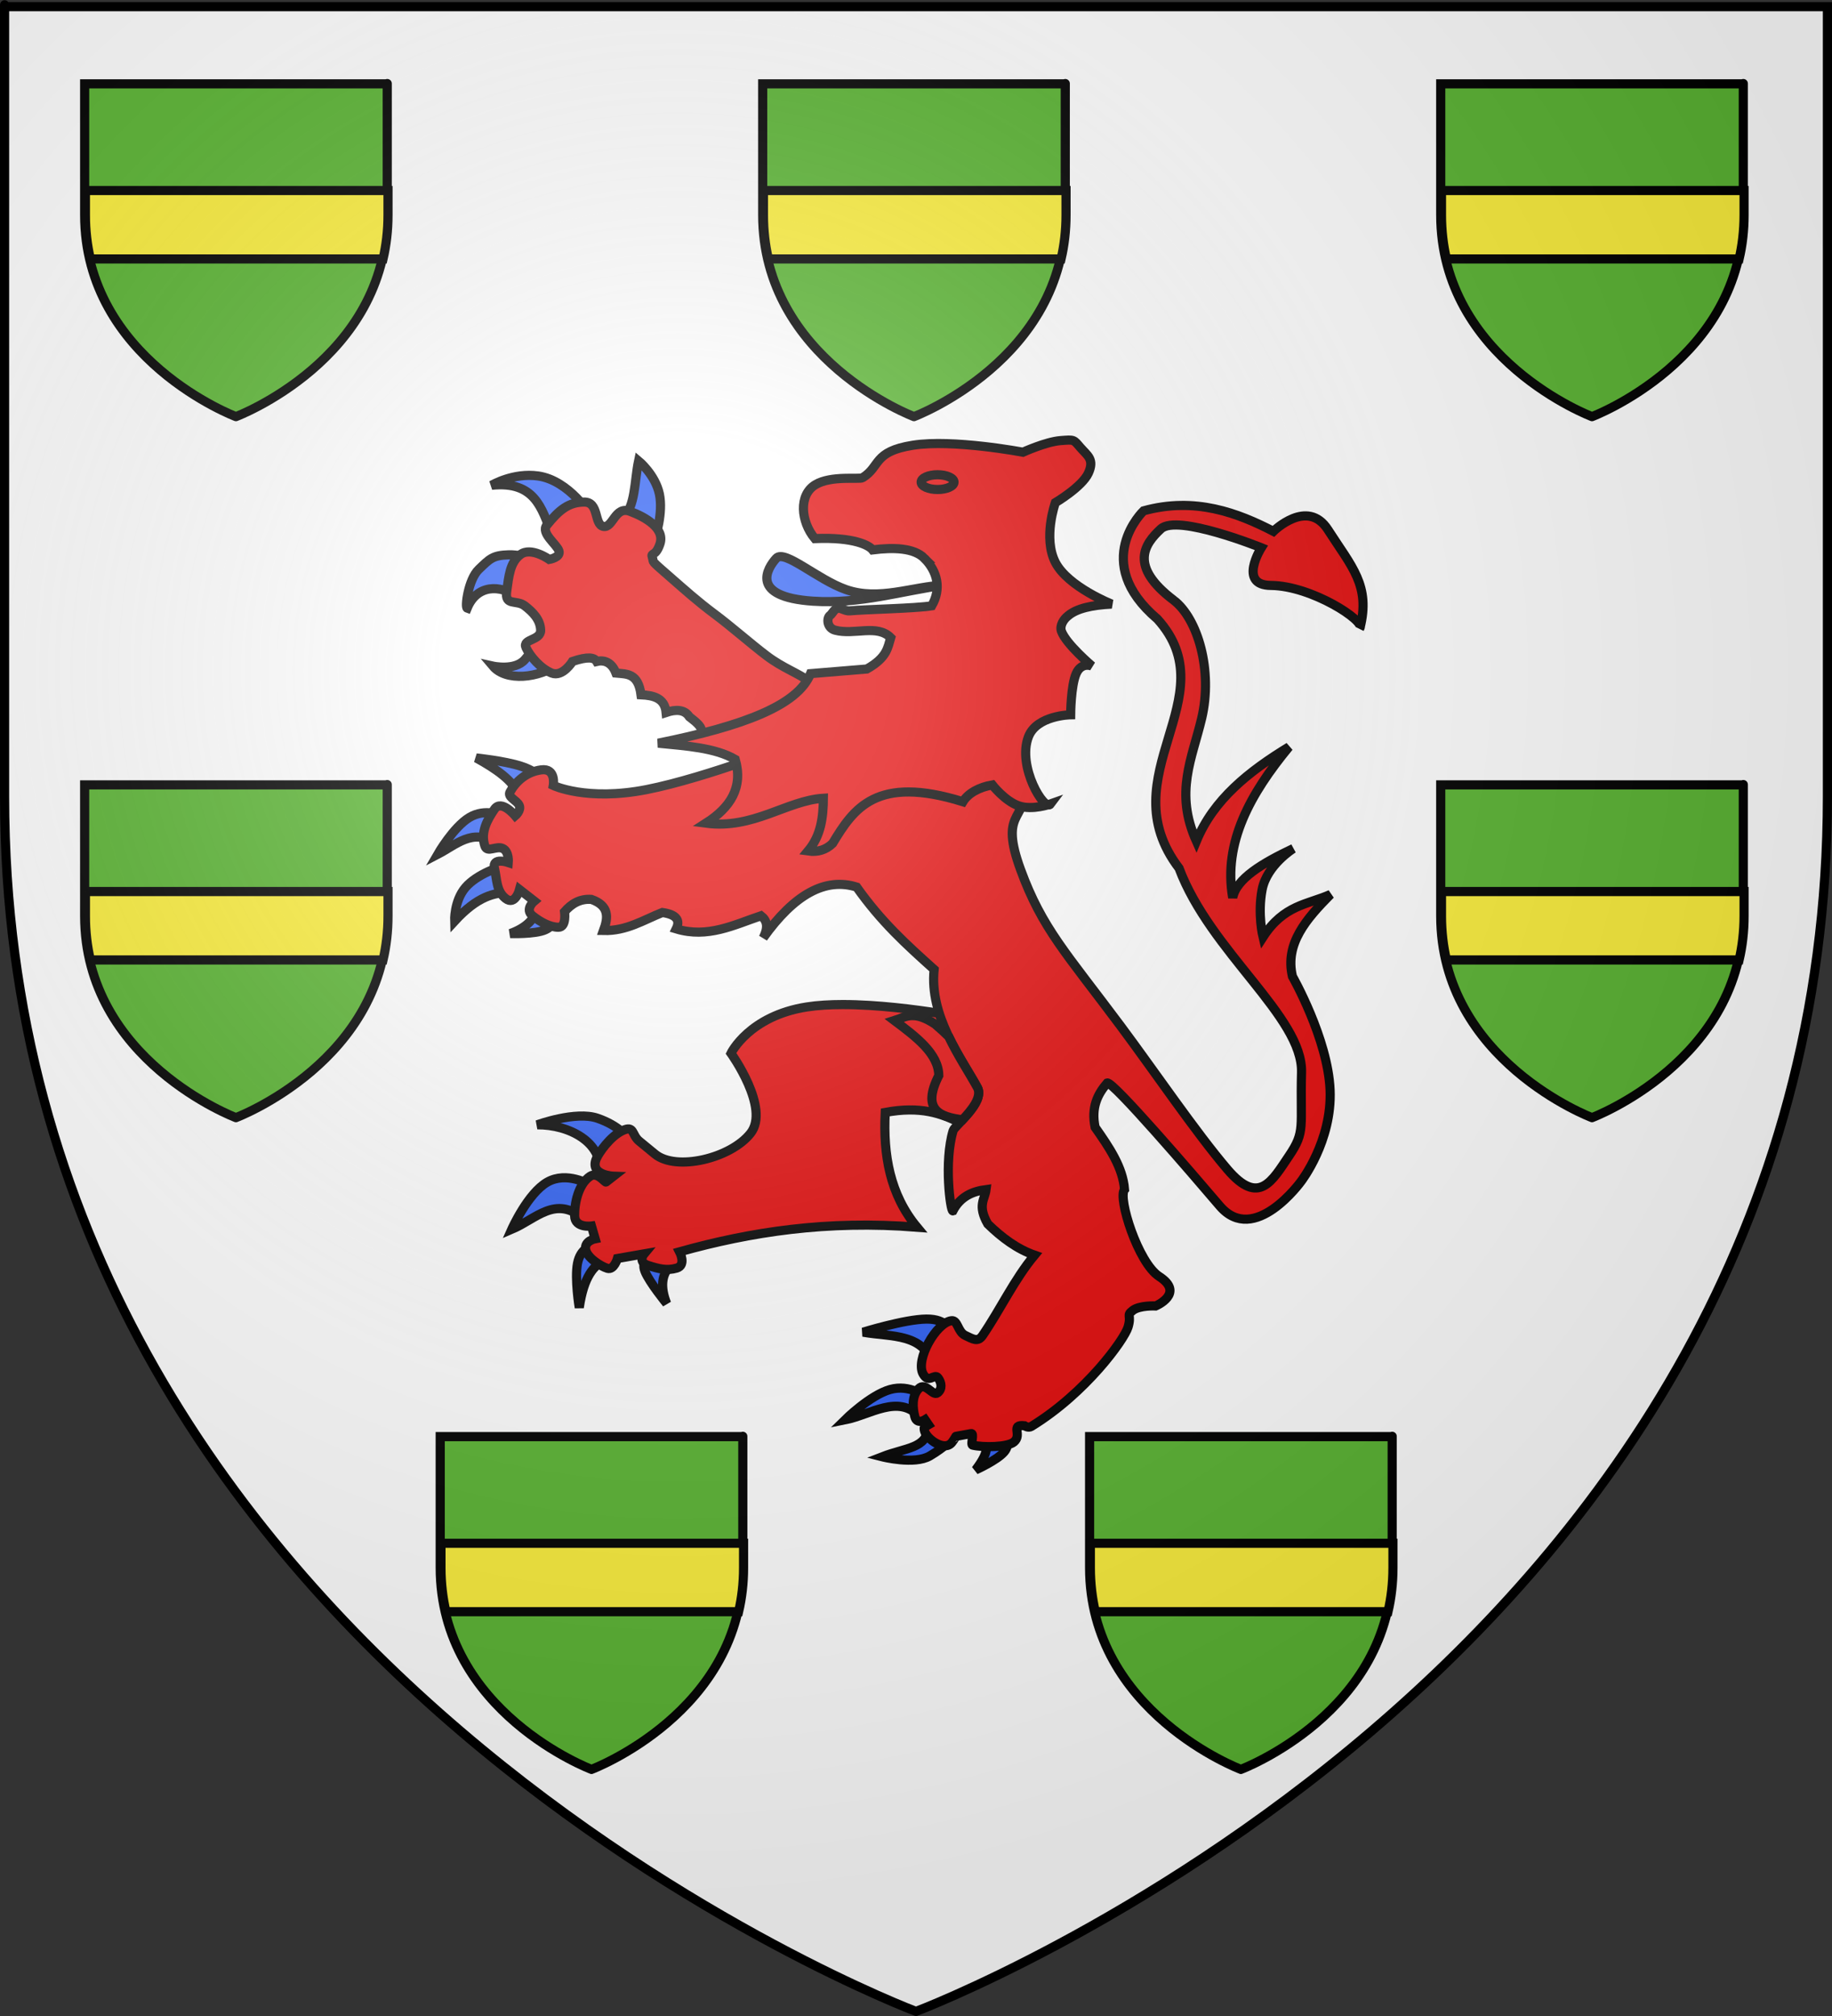 <?xml version="1.0" encoding="UTF-8" standalone="no"?>
<svg
   xmlns:dc="http://purl.org/dc/elements/1.1/"
   xmlns:cc="http://creativecommons.org/ns#"
   xmlns:rdf="http://www.w3.org/1999/02/22-rdf-syntax-ns#"
   xmlns:svg="http://www.w3.org/2000/svg"
   xmlns="http://www.w3.org/2000/svg"
   xmlns:xlink="http://www.w3.org/1999/xlink"
   xmlns:sodipodi="http://sodipodi.sourceforge.net/DTD/sodipodi-0.dtd"
   xmlns:inkscape="http://www.inkscape.org/namespaces/inkscape"
   height="660"
   width="600"
   version="1.0"
   id="svg2"
   sodipodi:version="0.32"
   inkscape:version="0.48.1 r9760"
   sodipodi:docname="Blason_Vide_3D[1].svg"
   inkscape:export-filename="/Users/olivier/Desktop/Blason Rouge/Blason_Vide_3D.png"
   inkscape:export-xdpi="144"
   inkscape:export-ydpi="144"
   inkscape:output_extension="org.inkscape.output.svg.inkscape">
  <rect width="100%" height="100%" fill="#333333" stroke="none"/>
  <sodipodi:namedview
     inkscape:window-height="712"
     inkscape:window-width="1024"
     inkscape:pageshadow="2"
     inkscape:pageopacity="0.0"
     guidetolerance="10.0"
     gridtolerance="10.0"
     objecttolerance="10.0"
     borderopacity="1.0"
     bordercolor="#666666"
     pagecolor="#ffffff"
     id="base"
     showgrid="false"
     height="660px"
     inkscape:zoom="0.74416667"
     inkscape:cx="0"
     inkscape:cy="329.99986"
     inkscape:window-x="8"
     inkscape:window-y="0"
     inkscape:current-layer="g3046"
     showguides="true"
     inkscape:guide-bbox="true"
     inkscape:window-maximized="0">
    <sodipodi:guide
       orientation="1,0"
       position="300,305.917"
       id="guide3626" />
  </sodipodi:namedview>
  <desc
     id="desc4">Flag of Canton of Valais (Wallis)</desc>
  <defs
     id="defs6">
    <linearGradient
       id="linearGradient2893">
      <stop
         style="stop-color:white;stop-opacity:0.314;"
         offset="0"
         id="stop2895" />
      <stop
         id="stop2897"
         offset="0.19"
         style="stop-color:white;stop-opacity:0.251;" />
      <stop
         style="stop-color:#6b6b6b;stop-opacity:0.125;"
         offset="0.6"
         id="stop2901" />
      <stop
         style="stop-color:black;stop-opacity:0.125;"
         offset="1"
         id="stop2899" />
    </linearGradient>
    <radialGradient
       inkscape:collect="always"
       xlink:href="#linearGradient2893"
       id="radialGradient3163"
       gradientUnits="userSpaceOnUse"
       gradientTransform="matrix(1.353,0,0,1.349,-77.629,-85.747)"
       cx="221.445"
       cy="226.331"
       fx="221.445"
       fy="226.331"
       r="300" />
    <radialGradient
       gradientTransform="matrix(1.353,0,0,1.349,-77.629,-85.747)"
       gradientUnits="userSpaceOnUse"
       xlink:href="#linearGradient2893-9"
       id="radialGradient3163-3"
       fy="226.331"
       fx="221.445"
       r="300"
       cy="226.331"
       cx="221.445" />
    <radialGradient
       gradientTransform="matrix(0,1.386,-1.323,-5.741131e-8,-158.082,-109.541)"
       gradientUnits="userSpaceOnUse"
       xlink:href="#linearGradient2955"
       id="radialGradient2871"
       fy="218.901"
       fx="225.524"
       r="300"
       cy="218.901"
       cx="225.524" />
    <radialGradient
       gradientTransform="matrix(0,1.749,-1.593,-1.049767e-7,551.788,-191.29)"
       gradientUnits="userSpaceOnUse"
       xlink:href="#linearGradient2955"
       id="radialGradient2865"
       fy="218.901"
       fx="225.524"
       r="300"
       cy="218.901"
       cx="225.524" />
    <radialGradient
       gradientTransform="matrix(-4.167939e-4,2.183,-1.884,-3.599562e-4,615.597,-289.121)"
       gradientUnits="userSpaceOnUse"
       xlink:href="#linearGradient2955"
       id="radialGradient1911"
       fy="218.901"
       fx="225.524"
       r="300"
       cy="218.901"
       cx="225.524" />
    <clipPath
       id="clip">
      <path
         id="path10"
         d="M 0,-200 L 0,600 L 300,600 L 300,-200 L 0,-200 z " />
    </clipPath>
    <polygon
       id="star"
       transform="scale(53,53)"
       points="0,-1 0.588,0.809 -0.951,-0.309 0.951,-0.309 -0.588,0.809 0,-1 " />
    <radialGradient
       gradientTransform="matrix(-4.167939e-4,2.183,-1.884,-3.599562e-4,615.597,-289.121)"
       gradientUnits="userSpaceOnUse"
       xlink:href="#linearGradient2955"
       id="radialGradient2961"
       fy="218.901"
       fx="225.524"
       r="300"
       cy="218.901"
       cx="225.524" />
    <linearGradient
       id="linearGradient2955">
      <stop
         id="stop2867"
         offset="0"
         style="stop-color:#fd0000;stop-opacity:1" />
      <stop
         id="stop2873"
         offset="0.5"
         style="stop-color:#e77275;stop-opacity:0.659" />
      <stop
         id="stop2959"
         offset="1"
         style="stop-color:black;stop-opacity:0.323" />
    </linearGradient>
    <linearGradient
       id="linearGradient2885">
      <stop
         id="stop2887"
         offset="0"
         style="stop-color:white;stop-opacity:1" />
      <stop
         id="stop2891"
         offset="0.229"
         style="stop-color:white;stop-opacity:1" />
      <stop
         id="stop2889"
         offset="1"
         style="stop-color:black;stop-opacity:1" />
    </linearGradient>
    <linearGradient
       id="linearGradient2893-9">
      <stop
         id="stop2895-1"
         offset="0"
         style="stop-color:white;stop-opacity:0.314" />
      <stop
         id="stop2897-3"
         offset="0.19"
         style="stop-color:white;stop-opacity:0.251" />
      <stop
         id="stop2901-3"
         offset="0.6"
         style="stop-color:#6b6b6b;stop-opacity:0.125" />
      <stop
         id="stop2899-0"
         offset="1"
         style="stop-color:black;stop-opacity:0.125" />
    </linearGradient>
    <inkscape:perspective
       id="perspective33"
       inkscape:persp3d-origin="300 : 220 : 1"
       inkscape:vp_z="600 : 330 : 1"
       inkscape:vp_y="0 : 1000 : 0"
       inkscape:vp_x="0 : 330 : 1"
       sodipodi:type="inkscape:persp3d" />
    <radialGradient
       gradientTransform="matrix(1.353,0,0,1.349,-77.629,-85.747)"
       gradientUnits="userSpaceOnUse"
       xlink:href="#linearGradient2893-97"
       id="radialGradient3163-0"
       fy="226.331"
       fx="221.445"
       r="300"
       cy="226.331"
       cx="221.445" />
    <radialGradient
       gradientTransform="matrix(0,1.386,-1.323,-5.741131e-8,-158.082,-109.541)"
       gradientUnits="userSpaceOnUse"
       xlink:href="#linearGradient2955-0"
       id="radialGradient2871-2"
       fy="218.901"
       fx="225.524"
       r="300"
       cy="218.901"
       cx="225.524" />
    <radialGradient
       gradientTransform="matrix(0,1.749,-1.593,-1.049767e-7,551.788,-191.29)"
       gradientUnits="userSpaceOnUse"
       xlink:href="#linearGradient2955-0"
       id="radialGradient2865-2"
       fy="218.901"
       fx="225.524"
       r="300"
       cy="218.901"
       cx="225.524" />
    <radialGradient
       gradientTransform="matrix(-4.167939e-4,2.183,-1.884,-3.599562e-4,615.597,-289.121)"
       gradientUnits="userSpaceOnUse"
       xlink:href="#linearGradient2955-0"
       id="radialGradient1911-7"
       fy="218.901"
       fx="225.524"
       r="300"
       cy="218.901"
       cx="225.524" />
    <clipPath
       id="clip-6">
      <path
         id="path10-5"
         d="M 0,-200 L 0,600 L 300,600 L 300,-200 L 0,-200 z " />
    </clipPath>
    <polygon
       id="star-0"
       transform="scale(53,53)"
       points="0,-1 0.588,0.809 -0.951,-0.309 0.951,-0.309 -0.588,0.809 0,-1 " />
    <radialGradient
       gradientTransform="matrix(-4.167939e-4,2.183,-1.884,-3.599562e-4,615.597,-289.121)"
       gradientUnits="userSpaceOnUse"
       xlink:href="#linearGradient2955-0"
       id="radialGradient2961-2"
       fy="218.901"
       fx="225.524"
       r="300"
       cy="218.901"
       cx="225.524" />
    <linearGradient
       id="linearGradient2955-0">
      <stop
         id="stop2867-4"
         offset="0"
         style="stop-color:#fd0000;stop-opacity:1" />
      <stop
         id="stop2873-3"
         offset="0.5"
         style="stop-color:#e77275;stop-opacity:0.659" />
      <stop
         id="stop2959-8"
         offset="1"
         style="stop-color:black;stop-opacity:0.323" />
    </linearGradient>
    <linearGradient
       id="linearGradient2885-5">
      <stop
         id="stop2887-1"
         offset="0"
         style="stop-color:white;stop-opacity:1" />
      <stop
         id="stop2891-3"
         offset="0.229"
         style="stop-color:white;stop-opacity:1" />
      <stop
         id="stop2889-6"
         offset="1"
         style="stop-color:black;stop-opacity:1" />
    </linearGradient>
    <linearGradient
       id="linearGradient2893-97">
      <stop
         id="stop2895-9"
         offset="0"
         style="stop-color:white;stop-opacity:0.314" />
      <stop
         id="stop2897-2"
         offset="0.19"
         style="stop-color:white;stop-opacity:0.251" />
      <stop
         id="stop2901-9"
         offset="0.6"
         style="stop-color:#6b6b6b;stop-opacity:0.125" />
      <stop
         id="stop2899-01"
         offset="1"
         style="stop-color:black;stop-opacity:0.125" />
    </linearGradient>
    <inkscape:perspective
       id="perspective33-7"
       inkscape:persp3d-origin="300 : 220 : 1"
       inkscape:vp_z="600 : 330 : 1"
       inkscape:vp_y="0 : 1000 : 0"
       inkscape:vp_x="0 : 330 : 1"
       sodipodi:type="inkscape:persp3d" />
    <linearGradient
       gradientUnits="userSpaceOnUse"
       xlink:href="#linearGradient1732"
       id="linearGradient2433"
       y2="96.5"
       x2="180"
       y1="92.5"
       x1="171" />
    <linearGradient
       gradientTransform="translate(-1.428571e-5,-5.714286e-5)"
       gradientUnits="userSpaceOnUse"
       xlink:href="#linearGradient1732"
       id="linearGradient1561"
       y2="467.622"
       x2="124.137"
       y1="496.131"
       x1="94.281" />
    <linearGradient
       gradientTransform="translate(-1.428571e-5,-5.714286e-5)"
       gradientUnits="userSpaceOnUse"
       xlink:href="#linearGradient1732"
       id="linearGradient1559"
       y2="185.716"
       x2="296.929"
       y1="176.249"
       x1="270.496" />
    <linearGradient
       gradientTransform="translate(-1.428571e-5,-5.714286e-5)"
       gradientUnits="userSpaceOnUse"
       xlink:href="#linearGradient1732"
       id="linearGradient1557"
       y2="101.814"
       x2="193.021"
       y1="75.234"
       x1="179.583" />
    <linearGradient
       gradientTransform="translate(-1.428571e-5,-5.714286e-5)"
       gradientUnits="userSpaceOnUse"
       xlink:href="#linearGradient1732"
       id="linearGradient1555"
       y2="90.412"
       x2="137.605"
       y1="75.234"
       x1="112.239" />
    <linearGradient
       gradientTransform="translate(-1.428571e-5,-5.714286e-5)"
       gradientUnits="userSpaceOnUse"
       xlink:href="#linearGradient1732"
       id="linearGradient1553"
       y2="137.971"
       x2="124.361"
       y1="139.21"
       x1="87.547" />
    <linearGradient
       gradientTransform="translate(-1.428571e-5,-5.714286e-5)"
       gradientUnits="userSpaceOnUse"
       xlink:href="#linearGradient1732"
       id="linearGradient1551"
       y2="137.971"
       x2="157.2"
       y1="115.64"
       x1="124.585" />
    <linearGradient
       gradientTransform="translate(-1.428571e-5,-5.714286e-5)"
       gradientUnits="userSpaceOnUse"
       xlink:href="#linearGradient1732"
       id="linearGradient1549"
       y2="213.55"
       x2="211.83"
       y1="217.778"
       x1="177.338" />
    <linearGradient
       id="linearGradient1732">
      <stop
         id="stop1734"
         offset="0"
         style="stop-color:white;stop-opacity:1" />
      <stop
         id="stop1736"
         offset="1"
         style="stop-color:white;stop-opacity:1" />
    </linearGradient>
    <linearGradient
       gradientTransform="translate(75.923,47.102)"
       gradientUnits="userSpaceOnUse"
       xlink:href="#linearGradient1732"
       id="linearGradient1397"
       y2="48.303"
       x2="243.124"
       y1="51.421"
       x1="241.143" />
    <linearGradient
       gradientTransform="translate(-1.428571e-5,-5.714286e-5)"
       gradientUnits="userSpaceOnUse"
       xlink:href="#linearGradient1732"
       id="linearGradient1682"
       y2="546.905"
       x2="341.27"
       y1="571.111"
       x1="337.302" />
    <linearGradient
       gradientTransform="translate(-1.428571e-5,-5.714286e-5)"
       gradientUnits="userSpaceOnUse"
       xlink:href="#linearGradient1732"
       id="linearGradient1674"
       y2="547.595"
       x2="319.151"
       y1="566.746"
       x1="300" />
    <linearGradient
       gradientTransform="translate(-1.428571e-5,-5.714286e-5)"
       gradientUnits="userSpaceOnUse"
       xlink:href="#linearGradient1732"
       id="linearGradient1666"
       y2="534.603"
       x2="312.302"
       y1="534.206"
       x1="266.27" />
    <linearGradient
       gradientTransform="translate(-1.428571e-5,-5.714286e-5)"
       gradientUnits="userSpaceOnUse"
       xlink:href="#linearGradient1732"
       id="linearGradient1658"
       y2="513.175"
       x2="321.825"
       y1="493.73"
       x1="292.857" />
    <linearGradient
       gradientTransform="translate(-1.428571e-5,-5.714286e-5)"
       gradientUnits="userSpaceOnUse"
       xlink:href="#linearGradient1732"
       id="linearGradient1650"
       y2="458.413"
       x2="186.508"
       y1="491.746"
       x1="186.508" />
    <linearGradient
       gradientTransform="translate(-1.428571e-5,-5.714286e-5)"
       gradientUnits="userSpaceOnUse"
       xlink:href="#linearGradient1732"
       id="linearGradient1642"
       y2="454.048"
       x2="163.889"
       y1="488.968"
       x1="143.651" />
    <linearGradient
       gradientTransform="translate(-1.428571e-5,-5.714286e-5)"
       gradientUnits="userSpaceOnUse"
       xlink:href="#linearGradient1732"
       id="linearGradient1582"
       y2="242.341"
       x2="130.357"
       y1="225.278"
       x1="107.143" />
    <linearGradient
       gradientTransform="translate(-1.428571e-5,-5.714286e-5)"
       gradientUnits="userSpaceOnUse"
       xlink:href="#linearGradient1732"
       id="linearGradient1622"
       y2="415.357"
       x2="166.667"
       y1="395.317"
       x1="131.151" />
    <linearGradient
       gradientTransform="translate(-1.428571e-5,-5.714286e-5)"
       gradientUnits="userSpaceOnUse"
       xlink:href="#linearGradient1732"
       id="linearGradient1614"
       y2="294.722"
       x2="136.325"
       y1="312.778"
       x1="118.452" />
    <linearGradient
       gradientTransform="translate(-1.428571e-5,-5.714286e-5)"
       gradientUnits="userSpaceOnUse"
       xlink:href="#linearGradient1732"
       id="linearGradient1606"
       y2="280.635"
       x2="118.056"
       y1="297.103"
       x1="88.492" />
    <linearGradient
       gradientTransform="translate(-1.428571e-5,-5.714286e-5)"
       gradientUnits="userSpaceOnUse"
       xlink:href="#linearGradient1732"
       id="linearGradient1598"
       y2="257.619"
       x2="115.675"
       y1="260.595"
       x1="84.127" />
    <linearGradient
       gradientTransform="translate(-1.428571e-5,-5.714286e-5)"
       gradientUnits="userSpaceOnUse"
       xlink:href="#linearGradient1732"
       id="linearGradient1590"
       y2="258.413"
       x2="113.69"
       y1="264.167"
       x1="82.143" />
    <linearGradient
       gradientTransform="translate(-1.428571e-5,-5.714286e-5)"
       gradientUnits="userSpaceOnUse"
       xlink:href="#linearGradient1732"
       id="linearGradient1800"
       y2="166.385"
       x2="139.396"
       y1="191.963"
       x1="107.75" />
    <inkscape:perspective
       id="perspective56"
       inkscape:persp3d-origin="220 : 168.33333 : 1"
       inkscape:vp_z="440 : 252.5 : 1"
       inkscape:vp_y="0 : 1000 : 0"
       inkscape:vp_x="0 : 252.5 : 1"
       sodipodi:type="inkscape:persp3d" />
  </defs>
  <g
     inkscape:groupmode="layer"
     id="layer3"
     inkscape:label="Fond écu"
     style="display:inline">
    <path
       id="path2855"
       style="fill:#ffffff;fill-opacity:1;fill-rule:evenodd;stroke:none;stroke-width:1px;stroke-linecap:butt;stroke-linejoin:miter;stroke-opacity:1"
       d="M 300,658.5 C 300,658.5 598.5,546.18 598.5,260.728 C 598.5,-24.723 598.5,2.176 598.5,2.176 L 1.5,2.176 L 1.5,260.728 C 1.5,546.18 300,658.5 300,658.5 z "
       sodipodi:nodetypes="cccccc" />
    <g
       transform="matrix(1.553,0,0,1.165,-216.751,-261.354)"
       id="layer1-8"
       inkscape:label="Calque 1"
       style="fill:#ffffff" />
    <g
       id="layer3-2"
       style="display:inline">
      <g
         id="g7979">
        <rect
           id="rect7092"
           style="fill:none;stroke:none"
           y="-7.1054274e-15"
           x="0"
           height="660"
           width="600" />
      </g>
    </g>
    <g
       id="layer3-6"
       style="stroke-width:18.047;stroke-miterlimit:4;stroke-dasharray:none;display:inline"
       transform="matrix(0.166,0,0,0.166,-137.645,125.062)">
      <g
         id="g7979-0"
         style="stroke-width:18.047;stroke-miterlimit:4;stroke-dasharray:none">
        <g
           id="g43314"
           transform="translate(2333.932,-590.168)">
          <path
             transform="matrix(6.015,0,0,6.016,827.933,-752.4)"
             inkscape:connector-curvature="0"
             id="path40001"
             style="fill:#5ab532;fill-opacity:1;fill-rule:evenodd;stroke:#000000;stroke-width:3;stroke-miterlimit:4;stroke-opacity:1;stroke-dasharray:none;display:inline"
             d="m -88.019,234.516 c 0,0 49.626,-18.67 49.626,-66.117 0,-47.447 0,-42.976 0,-42.976 l -99.252,0 0,42.976 c 0,47.447 49.626,66.117 49.626,66.117 z"
             sodipodi:nodetypes="cccccc" />
          <path
             inkscape:connector-curvature="0"
             d="m 1.5,212.531 0,48.188 c 0,30.922 3.503,59.814 9.75,86.75 l 577.5,0 c 6.247,-26.936 9.75,-55.828 9.75,-86.75 0,-53.205 0,-14.488 0,-48.188 l -597,0 z"
             style="fill:#fcef3c;fill-opacity:1;fill-rule:evenodd;stroke:#000000;stroke-width:18.047;stroke-linecap:butt;stroke-linejoin:miter;stroke-miterlimit:4;stroke-opacity:1;stroke-dasharray:none"
             id="path2855-1" />
          <rect
             width="600"
             height="660"
             x="0"
             y="-7.1054274e-15"
             style="fill:none;stroke:none"
             id="rect7092-8" />
        </g>
        <use
           x="0"
           y="0"
           xlink:href="#g43314"
           id="use43319"
           transform="translate(-1337.736,0)"
           width="600"
           height="660" />
        <use
           x="0"
           y="0"
           xlink:href="#use43319"
           id="use43321"
           transform="translate(2675.472,0)"
           width="600"
           height="660" />
        <use
           x="0"
           y="0"
           xlink:href="#use43319"
           id="use43323"
           transform="translate(0,1382.525)"
           width="600"
           height="660" />
        <use
           x="0"
           y="0"
           xlink:href="#use43321"
           id="use43325"
           transform="translate(0,1382.525)"
           width="600"
           height="660" />
        <use
           x="0"
           y="0"
           xlink:href="#g43314"
           id="use43327"
           transform="translate(-636.212,2667.883)"
           width="600"
           height="660" />
        <use
           x="0"
           y="0"
           xlink:href="#use43327"
           id="use43329"
           transform="translate(1281.197,0)"
           width="600"
           height="660" />
        <g
           id="g3046"
           transform="matrix(6.015,0,0,6.016,-1842.849,-619.666)"
           style="fill:#e20909">
          <path
             id="path1994"
             style="fill:#2b5df2;fill-opacity:1;fill-rule:evenodd;stroke:#000000;stroke-width:3;stroke-linecap:butt;stroke-linejoin:miter;stroke-miterlimit:4;stroke-opacity:1;stroke-dasharray:none;display:inline"
             d="m 627.988,195.185 c -7.149,5.102 -17.85,5.983 -22.082,0.95 0,0 7.188,1.593 10.439,-2.09 4.412,-4.998 4.572,-7.359 5.219,-6.271 l 6.424,7.411 z"
             inkscape:connector-curvature="0" />
          <path
             id="path1996"
             style="fill:#2b5df2;fill-opacity:1;fill-rule:evenodd;stroke:#000000;stroke-width:3;stroke-linecap:butt;stroke-linejoin:miter;stroke-miterlimit:4;stroke-opacity:1;stroke-dasharray:none;display:inline"
             d="m 614.337,173.713 c -6.26,-4.629 -13.81,-4.099 -16.862,3.42 -0.809,-0.287 0.342,-9.418 3.814,-12.731 3.571,-3.406 4.517,-4.608 9.836,-4.75 5.32,-0.142 12.045,2.85 12.045,2.85 l -8.833,11.211 z"
             inkscape:connector-curvature="0" />
          <path
             id="path1998"
             style="fill:#2b5df2;fill-opacity:1;fill-rule:evenodd;stroke:#000000;stroke-width:3;stroke-linecap:butt;stroke-linejoin:miter;stroke-miterlimit:4;stroke-opacity:1;stroke-dasharray:none;display:inline"
             d="m 625.177,152.811 c -3.283,-8.502 -5.55,-17.403 -19.673,-15.961 0,0 7.049,-4.211 15.256,-3.04 10.142,1.447 17.601,13.105 17.063,13.301 l -12.647,5.7 z"
             inkscape:connector-curvature="0" />
          <path
             id="path2000"
             style="fill:#2b5df2;fill-opacity:1;fill-rule:evenodd;stroke:#000000;stroke-width:3;stroke-linecap:butt;stroke-linejoin:miter;stroke-miterlimit:4;stroke-opacity:1;stroke-dasharray:none;display:inline"
             d="m 648.464,147.681 c 4.278,-3.868 3.822,-12.217 5.219,-18.811 0,0 5.47,4.513 6.825,10.831 1.355,6.318 -1.405,14.441 -1.405,14.441 l -10.639,-6.461 z"
             inkscape:connector-curvature="0" />
          <path
             id="path2002"
             style="fill:#e20909;fill-opacity:1;fill-rule:evenodd;stroke:#000000;stroke-width:3;stroke-linecap:butt;stroke-linejoin:miter;stroke-miterlimit:4;stroke-opacity:1;stroke-dasharray:none;display:inline"
             d="m 680.382,222.737 -7.026,-3.278 c 2.548,-2.569 -0.361,-4.621 -3.011,-6.698 -1.573,-2.468 -4.454,-2.492 -7.628,-1.425 -0.457,-4.714 -4.07,-5.588 -8.23,-5.795 -0.927,-7.19 -4.722,-6.778 -8.23,-7.126 -1.414,-3.672 -3.974,-4.365 -6.323,-3.8 -0.774,-1.327 -2.887,-1.703 -7.929,0 0,0 -3.212,5.225 -6.825,3.8 -3.613,-1.425 -7.126,-5.51 -8.431,-8.361 -1.305,-2.85 4.918,-2.28 4.818,-5.7 -0.1,-3.42 -2.509,-5.89 -5.219,-7.981 -2.71,-2.09 -6.624,0.19 -5.922,-4.75 0.703,-4.94 1.029,-9.453 4.517,-12.066 3.488,-2.613 9.435,1.615 9.435,1.615 0,0 3.889,-0.665 3.174,-2.826 -0.715,-2.161 -6.035,-5.819 -3.977,-8.384 4.115,-5.13 7.227,-7.553 12.245,-7.601 5.019,-0.048 3.162,7.363 6.323,7.981 3.162,0.618 3.739,-6.793 8.732,-4.94 4.993,1.853 11.502,5.556 9.836,10.641 -1.415,4.32 -3.09,2.819 -2.54,4.36 0.769,2.153 -1.37,0.25 6.755,7.326 3.452,3.007 8.215,7.283 13.664,11.332 5.449,4.049 11.703,9.598 17.084,13.676 5.381,4.078 10.491,5.735 14.055,8.463 3.564,2.728 5.783,4.437 5.783,4.437 l -35.13,17.101 z"
             inkscape:connector-curvature="0" />
          <path
             id="path2004"
             style="fill:#2b5df2;fill-opacity:1;fill-rule:evenodd;stroke:#000000;stroke-width:3;stroke-linecap:butt;stroke-linejoin:miter;stroke-miterlimit:4;stroke-opacity:1;stroke-dasharray:none;display:inline"
             d="m 641.042,362.223 c 0.778,-10.022 -10.062,-15.772 -20.582,-15.72 0,0 12.562,-4.602 19.731,-2.15 7.168,2.452 9.794,6.315 9.794,6.315 l -8.943,11.555 z"
             inkscape:connector-curvature="0" />
          <path
             id="path2006"
             style="fill:#2b5df2;fill-opacity:1;fill-rule:evenodd;stroke:#000000;stroke-width:3;stroke-linecap:butt;stroke-linejoin:miter;stroke-miterlimit:4;stroke-opacity:1;stroke-dasharray:none;display:inline"
             d="m 635.648,377.271 c -9.336,-7.726 -15.49,0.071 -23.563,3.493 0,0 5.252,-11.79 11.64,-15.452 6.388,-3.661 13.911,0.806 13.911,0.806 l -1.987,11.152 z"
             inkscape:connector-curvature="0" />
          <path
             id="path2008"
             style="fill:#2b5df2;fill-opacity:1;fill-rule:evenodd;stroke:#000000;stroke-width:3;stroke-linecap:butt;stroke-linejoin:miter;stroke-miterlimit:4;stroke-opacity:1;stroke-dasharray:none;display:inline"
             d="m 642.745,390.842 c -3.772,1.663 -7.001,5.379 -8.517,15.586 0,0 -1.561,-9.472 -0.568,-14.511 0.994,-5.039 4.542,-5.643 4.542,-5.643 l 4.542,4.568 z"
             inkscape:connector-curvature="0" />
          <path
             id="path2010"
             style="fill:#2b5df2;fill-opacity:1;fill-rule:evenodd;stroke:#000000;stroke-width:3;stroke-linecap:butt;stroke-linejoin:miter;stroke-miterlimit:4;stroke-opacity:1;stroke-dasharray:none;display:inline"
             d="m 664.321,392.454 c -3.212,3.099 -3.506,7.382 -1.419,12.63 0,0 -5.678,-6.92 -7.097,-10.48 -1.419,-3.561 1.419,-3.762 1.419,-3.762 l 7.097,1.612 z"
             inkscape:connector-curvature="0" />
          <path
             id="path2012"
             style="fill:#e20909;fill-opacity:1;fill-rule:evenodd;stroke:#000000;stroke-width:3;stroke-linecap:butt;stroke-linejoin:miter;stroke-miterlimit:4;stroke-opacity:1;stroke-dasharray:none;display:inline"
             d="m 720.64,307.089 c -4.177,6.8e-4 -8.203,0.231 -11.76,0.783 -18.97,2.945 -24.883,15.194 -24.883,15.194 0,0 12.94,17.954 6.416,26.22 -6.524,8.266 -24.4,12.505 -31.321,6.835 l -5.209,-4.275 c -2.546,-2.086 -1.507,-5.307 -5.522,-3.407 -4.015,1.9 -7.725,7.252 -8.54,9.205 -2.267,5.434 5.634,5.714 5.634,5.714 l -2.414,1.883 c -0.228,0.486 -2.774,-3.46 -5.209,-1.883 -3.868,2.504 -5.22,8.929 -5.12,13.015 0.1,4.085 5.522,3.322 5.522,3.322 l 1.207,4.169 c 0,0 -3.531,0.673 -3.13,3.428 0.401,2.755 4.949,5.599 7.132,6.264 2.183,0.665 3.309,-3.217 3.309,-3.217 l 8.741,-1.524 c 0,-10e-6 -2.216,2.648 1.297,3.788 3.513,1.14 6.248,1.818 9.434,0.868 3.187,-0.95 0.917,-5.333 0.917,-5.333 23.22,-6.478 48.274,-10.414 77.89,-8.063 -8.892,-10.691 -11.151,-23.653 -10.44,-37.626 11.609,-2.147 18.337,0.317 24.48,3.344 2.962,-3.105 7.639,-8.078 5.746,-11.512 -3.668,-6.653 -9.527,-14.95 -12.497,-24.315 -7.775,-1.233 -20.31,-2.88 -31.679,-2.878 z"
             inkscape:connector-curvature="0" />
          <path
             id="path2014"
             style="fill:#2b5df2;fill-opacity:1;fill-rule:evenodd;stroke:#000000;stroke-width:3;stroke-linecap:butt;stroke-linejoin:miter;stroke-miterlimit:4;stroke-opacity:1;stroke-dasharray:none;display:inline"
             d="m 614.214,238.074 c -1.752,-4.355 -7.123,-8.182 -13.769,-11.824 0,0 9.191,0.941 14.62,2.687 5.429,1.747 7.097,4.3 7.097,4.3 l -7.949,4.837 z"
             inkscape:connector-curvature="0" />
          <path
             id="path2016"
             style="fill:#2b5df2;fill-opacity:1;fill-rule:evenodd;stroke:#000000;stroke-width:3;stroke-linecap:butt;stroke-linejoin:miter;stroke-miterlimit:4;stroke-opacity:1;stroke-dasharray:none;display:inline"
             d="m 606.549,254.062 c -7.31,-4.79 -12.811,0.692 -18.737,3.762 0,0 5.117,-8.902 10.369,-12.06 5.252,-3.157 10.639,-0.57 10.639,-0.57 l -2.271,8.868 z"
             inkscape:connector-curvature="0" />
          <path
             id="path2018"
             style="fill:#2b5df2;fill-opacity:1;fill-rule:evenodd;stroke:#000000;stroke-width:3;stroke-linecap:butt;stroke-linejoin:miter;stroke-miterlimit:4;stroke-opacity:1;stroke-dasharray:none;display:inline"
             d="m 611.517,270.32 c -5.153,0.047 -10.637,1.227 -18.169,9.405 0,0 -0.248,-6.55 3.549,-11.018 3.797,-4.468 11.64,-6.852 11.64,-6.852 l 2.981,8.465 z"
             inkscape:connector-curvature="0" />
          <path
             id="path2020"
             style="fill:#2b5df2;fill-opacity:1;fill-rule:evenodd;stroke:#000000;stroke-width:3;stroke-linecap:butt;stroke-linejoin:miter;stroke-miterlimit:4;stroke-opacity:1;stroke-dasharray:none;display:inline"
             d="m 619.748,276.786 c -0.402,2.642 -3.513,5.38 -8.134,7.025 0,0 8.206,0.286 11.542,-1.264 3.336,-1.549 2.555,-4.031 2.555,-4.031 l -5.963,-1.73 z"
             inkscape:connector-curvature="0" />
          <path
             id="path2022"
             style="fill:#2b5df2;fill-opacity:1;fill-rule:evenodd;stroke:#000000;stroke-width:3;stroke-linecap:butt;stroke-linejoin:miter;stroke-miterlimit:4;stroke-opacity:1;stroke-dasharray:none;display:inline"
             d="m 765.67,449.155 c 2.504,1.521 3.578,3.989 -1.419,10.48 0,0 7.026,-3.157 9.368,-5.912 2.342,-2.754 0,-5.106 0,-5.106 l -7.949,0.537 z"
             inkscape:connector-curvature="0" />
          <path
             id="path2024"
             style="fill:#2b5df2;fill-opacity:1;fill-rule:evenodd;stroke:#000000;stroke-width:3;stroke-linecap:butt;stroke-linejoin:miter;stroke-miterlimit:4;stroke-opacity:1;stroke-dasharray:none;display:inline"
             d="m 748.637,445.661 c -0.316,6.971 -7.262,6.64 -15.046,9.674 0,0 10.575,2.687 15.614,-0.269 5.039,-2.956 7.381,-5.643 7.381,-5.643 l -7.949,-3.762 z"
             inkscape:connector-curvature="0" />
          <path
             id="path2026"
             style="fill:#2b5df2;fill-opacity:1;fill-rule:evenodd;stroke:#000000;stroke-width:3;stroke-linecap:butt;stroke-linejoin:miter;stroke-miterlimit:4;stroke-opacity:1;stroke-dasharray:none;display:inline"
             d="m 745.798,442.168 c -6.963,-7.43 -16.082,-0.572 -24.415,1.075 0,0 8.162,-8.062 14.762,-9.943 6.6,-1.881 11.64,2.419 11.64,2.419 l -1.987,6.449 z"
             inkscape:connector-curvature="0" />
          <path
             id="path2028"
             style="fill:#2b5df2;fill-opacity:1;fill-rule:evenodd;stroke:#000000;stroke-width:3;stroke-linecap:butt;stroke-linejoin:miter;stroke-miterlimit:4;stroke-opacity:1;stroke-dasharray:none;display:inline"
             d="m 750.624,426.313 c -2.811,-11.748 -14.077,-10.158 -23.279,-11.824 0,0 13.627,-4.232 20.724,-4.3 7.097,-0.067 7.665,4.031 7.665,4.031 l -5.11,12.093 z"
             inkscape:connector-curvature="0" />
          <path
             sodipodi:nodetypes="csccccscccscscccscssscssccssccssssssssccccsscccccccccssccsscssscssscsccssssssccccscscss"
             id="path2030"
             style="fill:#e20909;fill-opacity:1;fill-rule:evenodd;stroke:#000000;stroke-width:3;stroke-linecap:butt;stroke-linejoin:miter;stroke-miterlimit:4;stroke-opacity:1;stroke-dasharray:none;display:inline"
             d="m 829.191,174.521 c 7.911,5.99 12.921,23.065 9.188,38.768 -3.142,13.214 -8.929,24.283 -1.735,40.236 5.636,-13.701 17.232,-22.888 30.376,-30.903 -12.622,15.315 -21.618,31.284 -18.453,49.445 1.17,-6.235 9.706,-11.308 19.872,-16.123 0,0 -8.659,5.374 -10.22,13.436 -1.561,8.062 0.284,15.586 0.284,15.586 6.812,-10.582 14.634,-10.652 22.144,-13.974 -7.867,7.956 -15.033,16.101 -12.491,26.872 0,0 11.64,20.423 12.349,37.218 0.71,16.795 -9.51,29.963 -9.51,29.963 0,0 -15.352,21.342 -26.686,8.062 -8.912,-10.442 -35.09,-40.927 -36.906,-40.308 -3.176,3.669 -5.31,7.995 -3.974,14.511 4.611,6.568 9.116,13.154 9.652,20.423 -2.296,2.657 4.426,24.006 11.356,28.485 8.586,5.55 -1.136,9.674 -1.136,9.674 0,0 -5.252,-0.269 -7.523,1.478 -2.271,1.747 -0.296,1.414 -1.561,5.509 -1.245,4.03 -13.694,21.477 -31.717,32.518 -0.994,0.609 -2.244,-0.239 -2.244,-0.239 -4.824,-0.513 -0.572,2.975 -3.481,5.345 -2.128,1.732 -10.121,1.835 -13.526,1.015 -0.759,-0.183 0.649,-3.985 -0.514,-3.774 l -4.969,0.9 c -0.038,-0.006 -0.327,0.712 -1.27,1.951 -2.45,3.219 -8.334,-1.118 -9.007,-3.685 -0.443,-1.692 0.243,-1.41 1.299,-2.051 l -1.136,-1.663 c 0,0 -2.66,1.706 -3.369,-1.045 -0.71,-2.751 -1.038,-6.685 1.233,-9.104 2.271,-2.418 4.651,2.564 6.246,1.33 1.594,-1.234 1.325,-3.378 0.132,-4.935 -1.193,-1.557 -3.026,2.092 -4.903,-1.292 -2.539,-4.576 4.203,-16.704 9.314,-17.421 2.109,-0.296 1.987,3.628 4.542,4.837 2.555,1.209 4.116,2.289 5.678,0 5.969,-8.748 10.347,-18.273 17.034,-26.335 -5.708,-1.989 -10.69,-5.697 -15.33,-10.211 -3.471,-6.092 -0.999,-7.964 -0.568,-11.286 -4.546,0.592 -8.472,2.358 -10.885,6.987 -0.761,0.24 -3.007,-16.069 0.097,-26.335 0.459,-1.516 10.582,-9.332 7.949,-14.108 -5.455,-9.894 -15.775,-23.408 -14.195,-38.696 -9.241,-8.29 -17.282,-15.552 -25.408,-27.007 -10.22,-3.225 -20.44,2.329 -30.66,16.661 1.868,-3.614 1.197,-5.786 -0.71,-7.255 -8.906,2.999 -17.477,7.426 -27.821,4.3 1.387,-2.821 0.125,-4.702 -4.542,-5.374 -6.182,2.45 -11.73,6.099 -19.305,5.912 1.545,-4.219 1.963,-8.117 -3.974,-10.211 -3.784,-0.266 -6.526,1.44 -8.801,4.031 0,0 0.71,5.106 -1.987,5.106 -2.697,0 -5.82,-1.612 -8.517,-3.762 -2.697,-2.15 0.568,-4.837 0.568,-4.837 l -4.826,-3.762 c 0,0 -1.419,5.374 -4.542,2.956 -3.123,-2.418 -2.839,-6.248 -3.691,-9.943 -0.852,-3.695 4.542,-1.881 4.542,-1.881 0,0 0.319,-3.628 -1.828,-4.602 -2.147,-0.974 -5.057,1.512 -5.838,-0.773 -1.561,-4.568 0.852,-8.733 3.123,-12.092 2.271,-3.359 6.813,2.15 6.813,2.15 0,0 2.094,-1.78 1.295,-3.443 -0.798,-1.663 -3.921,-2.67 -2.999,-4.35 1.845,-3.359 5.252,-6.584 10.22,-7.255 4.968,-0.672 3.974,5.106 3.974,5.106 0,0 10.93,5.24 30.66,1.344 19.73,-3.896 49.397,-15.586 49.397,-15.586 l 72.109,-3.225 c 0,0 2.271,6.718 2.555,18.004 0.284,11.286 -8.481,7.894 -1.419,27.141 7.062,19.247 14.926,27.254 32.79,51.192 11.022,14.77 24.719,34.933 35.061,47.026 10.341,12.093 14.647,3.697 20.156,-4.434 5.51,-8.13 3.638,-9.24 4.116,-27.41 0.479,-18.169 -29.938,-39.541 -40.171,-66.912 -23.236,-30.474 16.198,-55.893 -7.097,-81.691 -22.138,-18.764 -4.542,-35.471 -4.542,-35.471 16.913,-4.67 30.935,0.71 42.584,6.718 0,0 11.158,-11.017 17.885,-0.537 7.802,12.154 14.042,18.315 10.504,32.247 1.824,-2.303 -15.734,-13.867 -29.241,-13.974 -10.874,-0.085 -3.123,-12.361 -3.123,-12.361 0,0 -27.538,-11.152 -32.931,-6.181 -5.394,4.971 -10.533,12.233 4.187,23.379 z"
             inkscape:connector-curvature="0" />
          <path
             id="path2032"
             style="fill:#2b5df2;fill-opacity:1;fill-rule:evenodd;stroke:#000000;stroke-width:3;stroke-linecap:butt;stroke-linejoin:miter;stroke-miterlimit:4;stroke-opacity:1;stroke-dasharray:none;display:inline"
             d="m 754.255,169.533 c -14.243,1.923 -27.851,6.351 -43.36,5.32 -21.045,-1.398 -14.919,-10.924 -12.045,-14.061 2.739,-2.989 13.541,7.006 22.885,10.261 10.841,3.776 21.681,-1.009 32.52,-1.52 z"
             inkscape:connector-curvature="0" />
          <path
             id="path2034"
             style="fill:#e20909;fill-opacity:1;fill-rule:evenodd;stroke:#000000;stroke-width:3;stroke-linecap:butt;stroke-linejoin:miter;stroke-miterlimit:4;stroke-opacity:1;stroke-dasharray:none;display:inline"
             d="m 747.429,160.792 c -3.421,-3.442 -10.14,-3.616 -16.963,-2.755 -1.143,-1.476 -6.144,-4.24 -18.97,-3.705 -4.623,-5.549 -5.399,-14.307 0.201,-17.671 5.123,-3.078 14.434,-1.654 15.457,-2.28 5.993,-3.669 3.312,-8.551 16.461,-10.641 13.149,-2.09 36.134,2.28 36.134,2.28 0,0 7.528,-3.42 12.245,-3.8 4.717,-0.38 4.316,-0.38 6.624,2.28 2.309,2.66 4.667,3.848 2.61,8.361 -2.058,4.513 -10.84,9.691 -10.84,9.691 0,0 -4.115,11.543 0,19.572 4.115,8.028 18.468,13.681 18.468,13.681 -6.494,0.324 -11.502,1.452 -14.253,3.8 -1.539,1.14 -2.87,3.336 -2.208,5.13 1.563,4.239 10.037,11.401 10.037,11.401 0,0 -3.463,-1.52 -5.219,2.47 -1.756,3.99 -1.807,13.491 -1.807,13.491 0,0 -11.142,0.136 -13.851,7.221 -3.752,9.81 5.324,24.614 7.227,22.042 0,0 -5.922,2.138 -10.439,0.57 -4.517,-1.568 -8.632,-6.841 -8.632,-6.841 -4.337,0.745 -7.964,2.748 -9.636,5.51 -28.402,-8.833 -35.825,2.192 -42.758,13.681 -2.153,2.063 -4.806,2.941 -8.03,2.47 4.294,-5.144 4.955,-11.147 5.019,-17.291 -11.933,0.713 -22.997,10.25 -38.542,8.171 8.047,-5.136 12.274,-11.719 9.636,-20.902 -6.613,-3.839 -16.1,-4.413 -25.294,-5.32 28.174,-5.676 45.816,-12.44 49.985,-22.802 l 18.468,-1.52 c 6.652,-3.768 6.834,-6.98 7.829,-10.261 -4.514,-4.532 -11.944,-0.755 -18.268,-2.47 -2.666,-0.723 -2.845,-3.989 -1.579,-4.883 0.633,-0.447 1.33,-2.073 2.416,-2.29 1.087,-0.217 2.563,0.975 3.954,0.844 5.181,-0.489 21.631,-0.783 26.927,-1.652 3.241,-5.617 1.879,-11.267 -2.409,-15.581 z"
             inkscape:connector-curvature="0" />
          <path
             id="path2036"
             style="fill:#e20909;fill-opacity:1;fill-rule:evenodd;stroke:#000000;stroke-width:3;stroke-linecap:butt;stroke-linejoin:miter;stroke-miterlimit:4;stroke-opacity:1;stroke-dasharray:none;display:inline"
             d="m 757.154,135.825 c 0.002,1.336 -2.413,2.42 -5.394,2.42 -2.98,0 -5.396,-1.084 -5.394,-2.42 -0.002,-1.336 2.413,-2.42 5.394,-2.42 2.98,0 5.396,1.084 5.394,2.42 z"
             inkscape:connector-curvature="0" />
          <path
             id="path3914"
             style="fill:#e20909;fill-opacity:1;fill-rule:evenodd;stroke:#000000;stroke-width:3;stroke-linecap:butt;stroke-linejoin:miter;stroke-miterlimit:4;stroke-opacity:1;stroke-dasharray:none"
             d="m 743.69,310.708 c -2.386,-0.04 -4.103,1.013 -6.081,1.629 7.234,5.431 14.441,10.867 14.554,18.009 -5.655,11.18 0.14,13.554 7.78,14.517 2.913,-3.109 6.588,-7.471 4.874,-10.581 -2.638,-4.784 -6.395,-10.428 -9.412,-16.697 -1.285,-1.283 -2.748,-2.628 -4.471,-4.084 -3.124,-2.069 -5.388,-2.762 -7.244,-2.793 z"
             inkscape:connector-curvature="0" />
        </g>
      </g>
    </g>
  </g>
  <g
     inkscape:groupmode="layer"
     id="layer4"
     inkscape:label="Meubles"
     sodipodi:insensitive="true" />
  <g
     inkscape:groupmode="layer"
     id="layer2"
     inkscape:label="Reflet final"
     sodipodi:insensitive="true">
    <path
       sodipodi:nodetypes="cccccc"
       d="M 300,658.5 C 300,658.5 598.5,546.18 598.5,260.728 C 598.5,-24.723 598.5,2.176 598.5,2.176 L 1.5,2.176 L 1.5,260.728 C 1.5,546.18 300,658.5 300,658.5 z "
       style="opacity:1;fill:url(#radialGradient3163);fill-opacity:1;fill-rule:evenodd;stroke:none;stroke-width:1px;stroke-linecap:butt;stroke-linejoin:miter;stroke-opacity:1"
       id="path2875"
       inkscape:export-xdpi="144"
       inkscape:export-ydpi="144" />
  </g>
  <g
     inkscape:groupmode="layer"
     id="layer1"
     inkscape:label="Contour final"
     sodipodi:insensitive="true">
    <path
       sodipodi:nodetypes="cccccc"
       d="M 300,658.5 C 300,658.5 1.5,546.18 1.5,260.728 C 1.5,-24.723 1.5,2.176 1.5,2.176 L 598.5,2.176 L 598.5,260.728 C 598.5,546.18 300,658.5 300,658.5 z "
       style="opacity:1;fill:none;fill-opacity:1;fill-rule:evenodd;stroke:#000000;stroke-width:3;stroke-linecap:butt;stroke-linejoin:miter;stroke-miterlimit:4;stroke-dasharray:none;stroke-opacity:1"
       id="path1411"
       inkscape:export-xdpi="144"
       inkscape:export-ydpi="144" />
  </g>
</svg>
